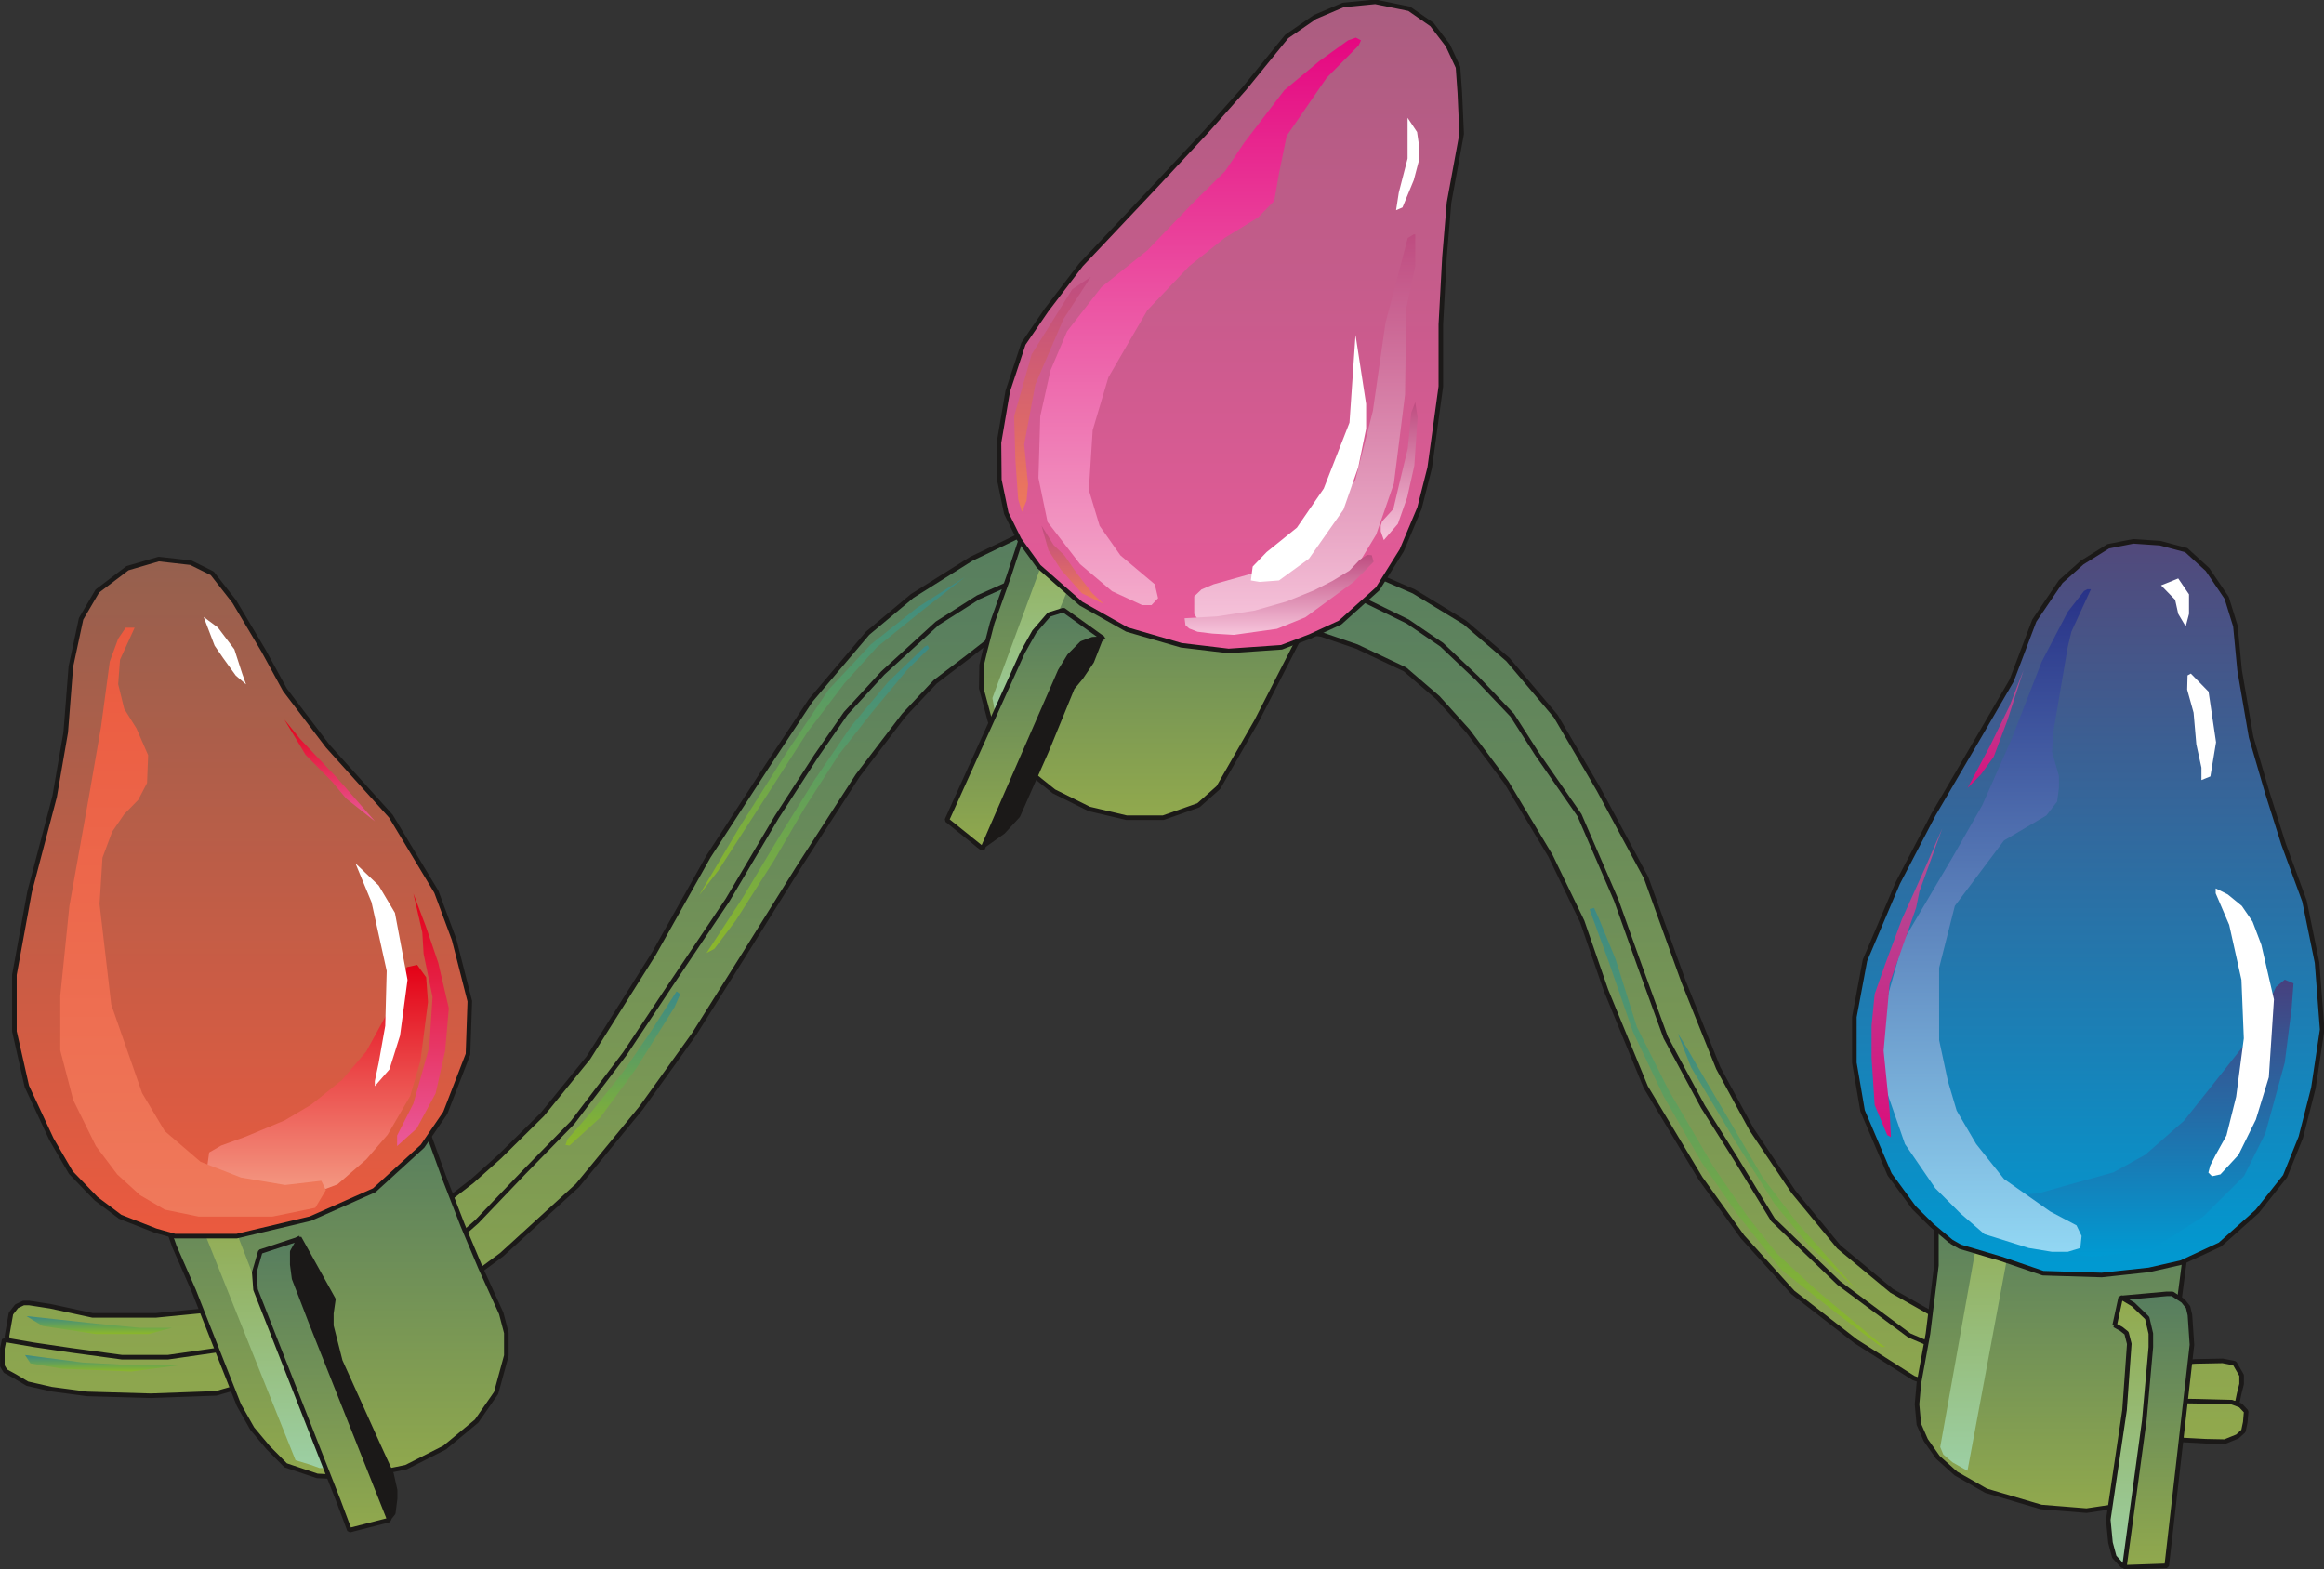 <svg xmlns="http://www.w3.org/2000/svg" version="1.2" width="480.869" height="85.93mm" viewBox="0 0 12723 8593" preserveAspectRatio="xMidYMid" fill-rule="evenodd" stroke-width="28.222" stroke-linejoin="round" xml:space="preserve"><rect x="0" y="0" width="12723" height="8593" fill="#333333" stroke="none"/><defs class="ClipPathGroup"><clipPath id="a" clipPathUnits="userSpaceOnUse"><path d="M0 0h12723v8593H0z"/></clipPath></defs><g class="SlideGroup"><g class="Slide" clip-path="url(#a)"><g class="Page"><g class="com.sun.star.drawing.PolyPolygonShape"><path class="BoundingBox" fill="none" d="M25 2875h12261v4900H25z"/><defs><linearGradient id="b" x1="6155" y1="7760" x2="6155" y2="2887" gradientUnits="userSpaceOnUse"><stop offset="0" style="stop-color:#91a94d"/><stop offset="1" style="stop-color:#567d5f"/></linearGradient></defs><path style="fill:url(#b)" d="m60 7413-22-96 12-69 10-56 31-40 38-18h30l117 18 231 50h346l307-30 638-193 594-363 193-149 150-134 234-231 252-310 358-569 300-534 315-485 244-369 312-368 244-204 323-203 243-117 328-55 1646 261 206 89 279 170 236 203 262 310 236 403 259 482 205 569 190 473 183 337 229 341 248 301 290 241 251 142 498 175 648 89 264-20 150-3 66 13 38 66v48l-13 51-10 48-73 41-214 43-957-162-709-234-780-693-374-639-366-975-284-630-567-710-447-264-465-114-1394-87-371 244-490 452-473 761-630 955-590 774-551 525-1438 546-906-21-110-76Z"/><path fill="none" stroke="#1B1918" stroke-width="25" stroke-linejoin="bevel" d="m60 7413-22-96 12-69 10-56 31-40 38-18h30l117 18 231 50h346l307-30 638-193 594-363 193-149 150-134 234-231 252-310 358-569 300-534 315-485 244-369 312-368 244-204 323-203 243-117 328-55 1646 261 206 89 279 170 236 203 262 310 236 403 259 482 205 569 190 473 183 337 229 341 248 301 290 241 251 142 498 175 648 89 264-20 150-3 66 13 38 66v48l-13 51-10 48-73 41-214 43-957-162-709-234-780-693-374-639-366-975-284-630-567-710-447-264-465-114-1394-87-371 244-490 452-473 761-630 955-590 774-551 525-1438 546-906-21-110-76Z"/></g><g class="com.sun.star.drawing.PolyPolygonShape"><path class="BoundingBox" fill="none" d="M0 3124h12311v4783H0z"/><defs><linearGradient id="c" x1="6155" y1="7893" x2="6155" y2="3137" gradientUnits="userSpaceOnUse"><stop offset="0" style="stop-color:#91a94d"/><stop offset="1" style="stop-color:#567d5f"/></linearGradient></defs><path style="fill:url(#c)" d="m23 7335 162 28 203 30 280 38h251l264-38 463-137 785-409 180-159 259-271 264-270 287-378 252-379 310-462 269-454 216-334 162-234 203-221 298-272 223-142 300-134 1804 144 249 122 186 127 193 183 193 203 137 214 231 333 201 465 127 356 144 396 204 379 182 289 201 330 361 347 386 287 424 180 701 173 447 7 193 5 48 18 31 33-5 59-10 48-33 30-69 28-104-2-427-23-503-84-670-239-315-200-346-269-276-305-229-319-300-500-218-531-130-376-173-358-241-402-211-282-165-183-180-155-264-125-193-66-300-43-1119-94-190 59-203 104-127 99-176 134-172 183-252 330-327 507-290 465-279 444-290 404-348 424-416 380-369 272-683 340-511 147-358 13-348-10-195-26-132-30-69-41-51-28-17-28v-96l10-48Z"/><path fill="none" stroke="#1B1918" stroke-width="25" stroke-linejoin="bevel" d="m23 7335 162 28 203 30 280 38h251l264-38 463-137 785-409 180-159 259-271 264-270 287-378 252-379 310-462 269-454 216-334 162-234 203-221 298-272 223-142 300-134 1804 144 249 122 186 127 193 183 193 203 137 214 231 333 201 465 127 356 144 396 204 379 182 289 201 330 361 347 386 287 424 180 701 173 447 7 193 5 48 18 31 33-5 59-10 48-33 30-69 28-104-2-427-23-503-84-670-239-315-200-346-269-276-305-229-319-300-500-218-531-130-376-173-358-241-402-211-282-165-183-180-155-264-125-193-66-300-43-1119-94-190 59-203 104-127 99-176 134-172 183-252 330-327 507-290 465-279 444-290 404-348 424-416 380-369 272-683 340-511 147-358 13-348-10-195-26-132-30-69-41-51-28-17-28v-96l10-48Z"/></g><g class="com.sun.star.drawing.PolyPolygonShape"><path class="BoundingBox" fill="none" d="M145 7206h797v99H145z"/><defs><linearGradient id="d" x1="543" y1="7304" x2="543" y2="7206" gradientUnits="userSpaceOnUse"><stop offset="0" style="stop-color:#8cb72a"/><stop offset="1" style="stop-color:#3c8a85"/></linearGradient></defs><path style="fill:url(#d)" d="m145 7206 160 17 218 24 242 23h176l-127 34H523l-290-44-88-54Z"/></g><g class="com.sun.star.drawing.PolyPolygonShape"><path class="BoundingBox" fill="none" d="M137 7419h846v91H137z"/><defs><linearGradient id="e" x1="559" y1="7509" x2="559" y2="7419" gradientUnits="userSpaceOnUse"><stop offset="0" style="stop-color:#8cb72a"/><stop offset="1" style="stop-color:#3c8a85"/></linearGradient></defs><path style="fill:url(#e)" d="m137 7419 314 41 278 15h252l-262 34-379-15-173-29-30-46Z"/></g><g class="com.sun.star.drawing.PolyPolygonShape"><path class="BoundingBox" fill="none" d="M3828 3160h1455v1742H3828z"/><defs><linearGradient id="f" x1="4555" y1="4900" x2="4555" y2="3159" gradientUnits="userSpaceOnUse"><stop offset="0" style="stop-color:#8cb72a"/><stop offset="1" style="stop-color:#3c8a85"/></linearGradient></defs><path style="fill:url(#f)" d="m3828 4901 218-368 263-417 228-341 231-247 253-201 261-167-28 22-198 155-255 206-177 197-204 269-205 320-283 438-104 134Z"/></g><g class="com.sun.star.drawing.PolyPolygonShape"><path class="BoundingBox" fill="none" d="M3868 3533h1219v1686H3868z"/><defs><linearGradient id="g" x1="4477" y1="5217" x2="4477" y2="3532" gradientUnits="userSpaceOnUse"><stop offset="0" style="stop-color:#8cb72a"/><stop offset="1" style="stop-color:#3c8a85"/></linearGradient></defs><path style="fill:url(#g)" d="m3868 5218 198-303 204-340 188-303 203-298 202-241 200-193 16-7 7 17-119 117-194 234-181 231-188 293-167 287-209 328-117 155-43 23Z"/></g><g class="com.sun.star.drawing.PolyPolygonShape"><path class="BoundingBox" fill="none" d="M8702 4971h1621v2405H8702z"/><defs><linearGradient id="h" x1="9511" y1="7375" x2="9511" y2="4971" gradientUnits="userSpaceOnUse"><stop offset="0" style="stop-color:#8cb72a"/><stop offset="1" style="stop-color:#3c8a85"/></linearGradient></defs><path style="fill:url(#h)" d="m8702 4978 104 285 134 387 169 355 208 361 198 287 239 301 311 244 234 177h22l-27-17-351-295-212-196-162-204-191-279-244-417-173-345-117-372-92-224-25-55-25 7Z"/></g><g class="com.sun.star.drawing.PolyPolygonShape"><path class="BoundingBox" fill="none" d="M9185 5657h977v1402h-977z"/><defs><linearGradient id="i" x1="9673" y1="7057" x2="9673" y2="5656" gradientUnits="userSpaceOnUse"><stop offset="0" style="stop-color:#8cb72a"/><stop offset="1" style="stop-color:#3c8a85"/></linearGradient></defs><path style="fill:url(#i)" d="m9185 5657 73 187 236 395 220 351 185 224 262 244-71-79-254-288-187-246-190-325-163-276-58-101-53-86Z"/></g><g class="com.sun.star.drawing.PolyPolygonShape"><path class="BoundingBox" fill="none" d="M3096 5428h629v845h-629z"/><defs><linearGradient id="j" x1="3410" y1="6272" x2="3410" y2="5428" gradientUnits="userSpaceOnUse"><stop offset="0" style="stop-color:#8cb72a"/><stop offset="1" style="stop-color:#3c8a85"/></linearGradient></defs><path style="fill:url(#j)" d="m3704 5428-143 223-150 219-176 221-129 148-10 30 22 3 168-153 199-272 208-333 31-71-20-15Z"/></g><g class="com.sun.star.drawing.PolyPolygonShape"><path class="BoundingBox" fill="none" d="M894 6116h1892v1989H894z"/><defs><linearGradient id="k" x1="1839" y1="8091" x2="1839" y2="6129" gradientUnits="userSpaceOnUse"><stop offset="0" style="stop-color:#91a94d"/><stop offset="1" style="stop-color:#567d5f"/></linearGradient></defs><path style="fill:url(#k)" d="m907 6688 48 137 106 242 117 297 130 329 73 129 87 104 96 97 173 58 204 10 282-58 211-107 175-145 107-154 56-205v-124l-28-107-114-251-97-231-99-255-69-191-48-134-590 162-820 397Z"/><path fill="none" stroke="#1B1918" stroke-width="25" stroke-linejoin="bevel" d="m907 6688 48 137 106 242 117 297 130 329 73 129 87 104 96 97 173 58 204 10 282-58 211-107 175-145 107-154 56-205v-124l-28-107-114-251-97-231-99-255-69-191-48-134-590 162-820 397Z"/></g><g class="com.sun.star.drawing.PolyPolygonShape"><path class="BoundingBox" fill="none" d="M1059 6599h736v1440h-736z"/><defs><linearGradient id="l" x1="1426" y1="8037" x2="1426" y2="6598" gradientUnits="userSpaceOnUse"><stop offset="0" style="stop-color:#9ccfa4"/><stop offset="1" style="stop-color:#91a94d"/></linearGradient></defs><path style="fill:url(#l)" d="m1059 6599 559 1396 82 25 50 18h44l-545-1409-190-30Z"/></g><g class="com.sun.star.drawing.PolyPolygonShape"><path class="BoundingBox" fill="none" d="M66 3048h2520v3734H66z"/><defs><linearGradient id="m" x1="1325" y1="6767" x2="1325" y2="3060" gradientUnits="userSpaceOnUse"><stop offset="0" style="stop-color:#eb5a3f"/><stop offset="1" style="stop-color:#95604e"/></linearGradient></defs><path style="fill:url(#m)" d="m852 6738-194-76-132-99-138-143-106-182-135-290-68-301v-310l83-454 137-521 61-353 28-359 56-262 89-152 165-125 171-50 176 20 117 58 121 155 160 269 117 214 234 308 346 384 249 414 97 261 86 338-10 290-124 321-125 183-264 241-349 155-404 96H958l-106-30Z"/><path fill="none" stroke="#1B1918" stroke-width="25" stroke-linejoin="bevel" d="m852 6738-194-76-132-99-138-143-106-182-135-290-68-301v-310l83-454 137-521 61-353 28-359 56-262 89-152 165-125 171-50 176 20 117 58 121 155 160 269 117 214 234 308 346 384 249 414 97 261 86 338-10 290-124 321-125 183-264 241-349 155-404 96H958l-106-30Z"/></g><g class="com.sun.star.drawing.PolyPolygonShape"><path class="BoundingBox" fill="none" d="M1118 5282h1226v1349H1118z"/><defs><linearGradient id="n" x1="1730" y1="6629" x2="1730" y2="5282" gradientUnits="userSpaceOnUse"><stop offset="0" style="stop-color:#f5a68b"/><stop offset="1" style="stop-color:#e30016"/></linearGradient></defs><path style="fill:url(#n)" d="m1145 6310 66-38 135-49 213-89 145-86 169-136 132-155 107-195 48-153 68-114 56-12 49 68 10 135-41 320-56 194-124 213-117 135-158 137-277 104-193 41-178-5-81-115 27-200Z"/></g><g class="com.sun.star.drawing.PolyPolygonShape"><path class="BoundingBox" fill="none" d="M330 3437h1455v3226H330z"/><defs><linearGradient id="o" x1="1057" y1="6661" x2="1057" y2="3437" gradientUnits="userSpaceOnUse"><stop offset="0" style="stop-color:#ef795b"/><stop offset="1" style="stop-color:#eb5a3f"/></linearGradient></defs><path style="fill:url(#o)" d="M737 3437h-49l-41 60-46 125-48 358-66 381-107 599-50 492v299l71 272 124 252 117 155 125 114 135 79 185 38h405l234-48 58-97-25-51-198 23-242-41-221-86-196-168-124-208-169-485-64-550 16-254 53-142 66-96 77-79 48-92 6-152-64-147-67-107-33-135 10-134 80-175Z"/></g><g class="com.sun.star.drawing.PolyPolygonShape"><path class="BoundingBox" fill="none" d="M1115 3378h233v370h-233z"/><defs><linearGradient id="p" x1="1231" y1="3746" x2="1231" y2="3377" gradientUnits="userSpaceOnUse"><stop offset="0" style="stop-color:#fff"/><stop offset="1" style="stop-color:#fff"/></linearGradient></defs><path style="fill:url(#p)" d="m1115 3378 78 58 90 119 43 133 21 59-56-48-70-97-46-67-60-157Z"/></g><g class="com.sun.star.drawing.PolyPolygonShape"><path class="BoundingBox" fill="none" d="M1946 4727h286v1221h-286z"/><defs><linearGradient id="q" x1="2088" y1="5947" x2="2088" y2="4727" gradientUnits="userSpaceOnUse"><stop offset="0" style="stop-color:#fff"/><stop offset="1" style="stop-color:#fff"/></linearGradient></defs><path style="fill:url(#q)" d="m1946 4727 88 213 83 376-8 301-36 203-21 99v28l80-92 58-185 41-305-69-367-89-150-127-121Z"/></g><g class="com.sun.star.drawing.PolyPolygonShape"><path class="BoundingBox" fill="none" d="M2173 4892h285v1384h-285z"/><defs><linearGradient id="r" x1="2315" y1="6274" x2="2315" y2="4891" gradientUnits="userSpaceOnUse"><stop offset="0" style="stop-color:#ea5a9a"/><stop offset="1" style="stop-color:#e30016"/></linearGradient></defs><path style="fill:url(#r)" d="m2263 4892 69 182 67 197 58 249-20 234-52 232-104 193-107 96v-58l89-175 87-309 18-274-49-237-7-117-49-213Z"/></g><g class="com.sun.star.drawing.PolyPolygonShape"><path class="BoundingBox" fill="none" d="M1557 3940h497v558h-497z"/><defs><linearGradient id="s" x1="1805" y1="4496" x2="1805" y2="3939" gradientUnits="userSpaceOnUse"><stop offset="0" style="stop-color:#ea5a9a"/><stop offset="1" style="stop-color:#e30016"/></linearGradient></defs><path style="fill:url(#s)" d="m2053 4497-206-236-204-215-86-106 116 193 146 148 76 91 158 125Z"/></g><g class="com.sun.star.drawing.PolyPolygonShape"><path class="BoundingBox" fill="none" d="M1491 6764h686v1572h-686z"/><defs><linearGradient id="t" x1="1833" y1="8321" x2="1833" y2="6776" gradientUnits="userSpaceOnUse"><stop offset="0" style="stop-color:#1b1918"/><stop offset="1" style="stop-color:#1b1918"/></linearGradient></defs><path style="fill:url(#t)" d="m1638 6777 187 337-11 77v68l49 193 214 474 66 144 20 89v46l-10 79-30 38-136-18-307-582-176-811 134-134Z"/><path fill="none" stroke="#1B1918" stroke-width="25" stroke-linejoin="bevel" d="m1638 6777 187 337-11 77v68l49 193 214 474 66 144 20 89v46l-10 79-30 38-136-18-307-582-176-811 134-134Z"/></g><g class="com.sun.star.drawing.PolyPolygonShape"><path class="BoundingBox" fill="none" d="M1379 6769h767v1623h-767z"/><defs><linearGradient id="u" x1="1762" y1="8378" x2="1762" y2="6782" gradientUnits="userSpaceOnUse"><stop offset="0" style="stop-color:#91a94d"/><stop offset="1" style="stop-color:#567d5f"/></linearGradient></defs><path style="fill:url(#u)" d="m1640 6782-215 71-33 114 7 94 453 1154 61 163 219-56-426-1073-96-249-10-76v-71l40-71Z"/><path fill="none" stroke="#1B1918" stroke-width="25" stroke-linejoin="bevel" d="m1640 6782-215 71-33 114 7 94 453 1154 61 163 219-56-426-1073-96-249-10-76v-71l40-71Z"/></g><g class="com.sun.star.drawing.PolyPolygonShape"><path class="BoundingBox" fill="none" d="M5359 2817h1806v1674H5359z"/><defs><linearGradient id="v" x1="6261" y1="4476" x2="6261" y2="2829" gradientUnits="userSpaceOnUse"><stop offset="0" style="stop-color:#91a94d"/><stop offset="1" style="stop-color:#567d5f"/></linearGradient></defs><path style="fill:url(#v)" d="m5598 2926-77 234-89 250-40 155-18 76-2 127 48 180 137 214 213 171 193 96 204 48h201l193-68 109-97 209-364 272-531-562-412-402-175-589 96Z"/><path fill="none" stroke="#1B1918" stroke-width="25" stroke-linejoin="bevel" d="m5598 2926-77 234-89 250-40 155-18 76-2 127 48 180 137 214 213 171 193 96 204 48h201l193-68 109-97 209-364 272-531-562-412-402-175-589 96Z"/></g><g class="com.sun.star.drawing.PolyPolygonShape"><path class="BoundingBox" fill="none" d="M5433 2799h591v1240h-591z"/><defs><linearGradient id="w" x1="5728" y1="4037" x2="5728" y2="2799" gradientUnits="userSpaceOnUse"><stop offset="0" style="stop-color:#9ccfa4"/><stop offset="1" style="stop-color:#91a94d"/></linearGradient></defs><path style="fill:url(#w)" d="m5797 2834-364 988 10 55 23 74 45 86 512-1238-226 35Z"/></g><g class="com.sun.star.drawing.PolyPolygonShape"><path class="BoundingBox" fill="none" d="M5456-3h2560v3581H5456z"/><defs><linearGradient id="x" x1="6735" y1="3564" x2="6735" y2="10" gradientUnits="userSpaceOnUse"><stop offset="0" style="stop-color:#ea5a9a"/><stop offset="1" style="stop-color:#aa5d80"/></linearGradient></defs><path style="fill:url(#x)" d="m5580 2954-71-144-38-183-2-203 48-282 86-260 125-183 190-249 406-430 277-297 212-239 231-284 155-107 155-66 175-17 186 38 124 86 87 114 56 120 10 142 10 223-69 376-25 298-20 370v339l-61 445-56 221-97 231-132 211-206 185-165 76-155 59-290 20-259-31-297-86-252-142-231-203-107-148Z"/><path fill="none" stroke="#1B1918" stroke-width="25" stroke-linejoin="bevel" d="m5580 2954-71-144-38-183-2-203 48-282 86-260 125-183 190-249 406-430 277-297 212-239 231-284 155-107 155-66 175-17 186 38 124 86 87 114 56 120 10 142 10 223-69 376-25 298-20 370v339l-61 445-56 221-97 231-132 211-206 185-165 76-155 59-290 20-259-31-297-86-252-142-231-203-107-148Z"/></g><g class="com.sun.star.drawing.PolyPolygonShape"><path class="BoundingBox" fill="none" d="M6538 1283h1211v2166H6538z"/><defs><linearGradient id="y" x1="7143" y1="3447" x2="7143" y2="1282" gradientUnits="userSpaceOnUse"><stop offset="0" style="stop-color:#f7c5dc"/><stop offset="1" style="stop-color:#be4c80"/></linearGradient></defs><path style="fill:url(#y)" d="M7748 1283h-8l-33 20-122 465-69 482-96 377-173 262-130 134-155 87-143 40-175 49-66 28-40 38v96l30 48 76 28 89 11 211-31 214-76 163-125 107-114 106-175 97-280 61-486 7-475 49-228v-175Z"/></g><g class="com.sun.star.drawing.PolyPolygonShape"><path class="BoundingBox" fill="none" d="M5685 206h1768v3108H5685z"/><defs><linearGradient id="z" x1="6568" y1="3312" x2="6568" y2="205" gradientUnits="userSpaceOnUse"><stop offset="0" style="stop-color:#f3abcb"/><stop offset="1" style="stop-color:#e50780"/></linearGradient></defs><path style="fill:url(#z)" d="m7451 221-28-15-43 15-158 114-190 158-221 289-104 155-177 175-249 259-251 201-188 242-91 214-56 251-10 338 50 241 178 231 175 148 165 76h51l36-38-18-76-188-158-114-162-59-196 21-328 86-289 213-367 229-241 194-155 183-112 89-91 25-145 43-211 219-318 175-177 13-28Z"/></g><g class="com.sun.star.drawing.PolyPolygonShape"><path class="BoundingBox" fill="none" d="M7643 645h129v507h-129z"/><defs><linearGradient id="A" x1="7707" y1="1151" x2="7707" y2="645" gradientUnits="userSpaceOnUse"><stop offset="0" style="stop-color:#fff"/><stop offset="1" style="stop-color:#fff"/></linearGradient></defs><path style="fill:url(#A)" d="M7706 645v223l-48 186-15 97 35-15 62-150 31-118-3-76-10-69-52-78Z"/></g><g class="com.sun.star.drawing.PolyPolygonShape"><path class="BoundingBox" fill="none" d="M6848 1833h632v1354h-632z"/><defs><linearGradient id="B" x1="7163" y1="3186" x2="7163" y2="1834" gradientUnits="userSpaceOnUse"><stop offset="0" style="stop-color:#fff"/><stop offset="1" style="stop-color:#fff"/></linearGradient></defs><path style="fill:url(#B)" d="m7421 1834-33 480-141 361-147 214-166 134-76 79-10 76 48 8 106-8 164-119 189-269 81-232 43-211v-135l-58-378Z"/></g><g class="com.sun.star.drawing.PolyPolygonShape"><path class="BoundingBox" fill="none" d="M5552 1516h422v1287h-422z"/><defs><linearGradient id="C" x1="5762" y1="2802" x2="5762" y2="1516" gradientUnits="userSpaceOnUse"><stop offset="0" style="stop-color:#ef795b"/><stop offset="1" style="stop-color:#be4c80"/></linearGradient></defs><path style="fill:url(#C)" d="m5595 2802-21-69-15-213-7-241 96-339 222-356 102-68-150 231-154 358-61 328 21 219-8 89-25 61Z"/></g><g class="com.sun.star.drawing.PolyPolygonShape"><path class="BoundingBox" fill="none" d="M5702 2877h340v430h-340z"/><defs><linearGradient id="D" x1="5871" y1="3306" x2="5871" y2="2878" gradientUnits="userSpaceOnUse"><stop offset="0" style="stop-color:#ef795b"/><stop offset="1" style="stop-color:#be4c80"/></linearGradient></defs><path style="fill:url(#D)" d="m5702 2878 38 135 69 107 114 128 118 58-61-58-84-108-69-99-59-57-66-106Z"/></g><g class="com.sun.star.drawing.PolyPolygonShape"><path class="BoundingBox" fill="none" d="M6484 3037h1037v440H6484z"/><defs><linearGradient id="E" x1="7002" y1="3476" x2="7002" y2="3038" gradientUnits="userSpaceOnUse"><stop offset="0" style="stop-color:#f7c5dc"/><stop offset="1" style="stop-color:#be4c80"/></linearGradient></defs><path style="fill:url(#E)" d="m6485 3385 177-10 207-32 175-50 150-61 100-51 94-57 56-59 41-27 25 2 10 36-109 110-265 194-155 63-236 33-118-7-81-10-46-18-20-18-5-38Z"/></g><g class="com.sun.star.drawing.PolyPolygonShape"><path class="BoundingBox" fill="none" d="M7559 2202h203v756h-203z"/><defs><linearGradient id="F" x1="7660" y1="2956" x2="7660" y2="2201" gradientUnits="userSpaceOnUse"><stop offset="0" style="stop-color:#f7c5dc"/><stop offset="1" style="stop-color:#be4c80"/></linearGradient></defs><path style="fill:url(#F)" d="m7576 2957 77-89 51-145 39-174 18-264-13-83-22 58-19 196-46 191-33 140-62 68-7 23v31l17 48Z"/></g><g class="com.sun.star.drawing.PolyPolygonShape"><path class="BoundingBox" fill="none" d="M5306 3416h734v1229h-734z"/><defs><linearGradient id="G" x1="5672" y1="4631" x2="5672" y2="3429" gradientUnits="userSpaceOnUse"><stop offset="0" style="stop-color:#1b1918"/><stop offset="1" style="stop-color:#1b1918"/></linearGradient></defs><path style="fill:url(#G)" d="m5840 3429 186 68-49 125-58 86-48 58-143 349-100 226-55 125-82 89-96 68-36 8-30-28-10-251 475-837 46-86Z"/><path fill="none" stroke="#1B1918" stroke-width="25" stroke-linejoin="bevel" d="m5840 3429 186 68-49 125-58 86-48 58-143 349-100 226-55 125-82 89-96 68-36 8-30-28-10-251 475-837 46-86Z"/></g><g class="com.sun.star.drawing.PolyPolygonShape"><path class="BoundingBox" fill="none" d="M5171 3327h884v1334h-884z"/><defs><linearGradient id="H" x1="5612" y1="4646" x2="5612" y2="3339" gradientUnits="userSpaceOnUse"><stop offset="0" style="stop-color:#91a94d"/><stop offset="1" style="stop-color:#567d5f"/></linearGradient></defs><path style="fill:url(#H)" d="m6041 3497-219-157-79 25-81 94-63 112-415 919 195 157 425-974 50-82 68-69 59-22 60-3Z"/><path fill="none" stroke="#1B1918" stroke-width="25" stroke-linejoin="bevel" d="m6041 3497-219-157-79 25-81 94-63 112-415 919 195 157 425-974 50-82 68-69 59-22 60-3Z"/></g><g class="com.sun.star.drawing.PolyPolygonShape"><path class="BoundingBox" fill="none" d="M10482 6548h1506v1737h-1506z"/><defs><linearGradient id="I" x1="11234" y1="8271" x2="11234" y2="6561" gradientUnits="userSpaceOnUse"><stop offset="0" style="stop-color:#91a94d"/><stop offset="1" style="stop-color:#567d5f"/></linearGradient></defs><path style="fill:url(#I)" d="M10601 6743v186l-46 373-50 273-10 114 10 109 38 87 66 94 99 89 165 94 302 89 248 20 241-36 112-83 61-110 89-885 48-368-445-114-646-114-282 182Z"/><path fill="none" stroke="#1B1918" stroke-width="25" stroke-linejoin="bevel" d="M10601 6743v186l-46 373-50 273-10 114 10 109 38 87 66 94 99 89 165 94 302 89 248 20 241-36 112-83 61-110 89-885 48-368-445-114-646-114-282 182Z"/></g><g class="com.sun.star.drawing.PolyPolygonShape"><path class="BoundingBox" fill="none" d="M10621 6518h437v1537h-437z"/><defs><linearGradient id="J" x1="10839" y1="8052" x2="10839" y2="6517" gradientUnits="userSpaceOnUse"><stop offset="0" style="stop-color:#9ccfa4"/><stop offset="1" style="stop-color:#91a94d"/></linearGradient></defs><path style="fill:url(#J)" d="m10871 6528-249 1395 17 41 51 43 81 46 286-1535-186 10Z"/></g><g class="com.sun.star.drawing.PolyPolygonShape"><path class="BoundingBox" fill="none" d="M10139 2951h2588v4044h-2588z"/><defs><linearGradient id="K" x1="11432" y1="6980" x2="11432" y2="2963" gradientUnits="userSpaceOnUse"><stop offset="0" style="stop-color:#009ad2"/><stop offset="1" style="stop-color:#52497b"/></linearGradient></defs><path style="fill:url(#K)" d="m10682 6798-106-89-97-96-134-183-148-348-45-263v-251l58-310 180-424 196-376 251-429 176-303 124-328 145-214 117-104 143-89 137-27 147 10 143 38 116 106 105 155 48 155 23 242 63 366 89 305 89 282 114 310 69 338 28 366-48 320-69 270-86 213-153 193-203 181-213 99-176 40-259 28-321-10-231-79-223-66-49-28Z"/><path fill="none" stroke="#1B1918" stroke-width="25" stroke-linejoin="bevel" d="m10682 6798-106-89-97-96-134-183-148-348-45-263v-251l58-310 180-424 196-376 251-429 176-303 124-328 145-214 117-104 143-89 137-27 147 10 143 38 116 106 105 155 48 155 23 242 63 366 89 305 89 282 114 310 69 338 28 366-48 320-69 270-86 213-153 193-203 181-213 99-176 40-259 28-321-10-231-79-223-66-49-28Z"/></g><g class="com.sun.star.drawing.PolyPolygonShape"><path class="BoundingBox" fill="none" d="M10970 5363h1587v1519h-1587z"/><defs><linearGradient id="L" x1="11763" y1="6880" x2="11763" y2="5363" gradientUnits="userSpaceOnUse"><stop offset="0" style="stop-color:#009ad2"/><stop offset="1" style="stop-color:#47407e"/></linearGradient></defs><path style="fill:url(#L)" d="m11046 6543 117-10 162-46 245-68 175-97 211-185 175-220 184-233 87-155 58-125 48-40 48 20-10 134-38 300-106 387-117 234-222 221-290 185-320 36-194-28-213-127-76-104 76-79Z"/></g><g class="com.sun.star.drawing.PolyPolygonShape"><path class="BoundingBox" fill="none" d="M10295 3226h1153v3629h-1153z"/><defs><linearGradient id="M" x1="10871" y1="6854" x2="10871" y2="3226" gradientUnits="userSpaceOnUse"><stop offset="0" style="stop-color:#92d7f3"/><stop offset="1" style="stop-color:#283287"/></linearGradient></defs><path style="fill:url(#M)" d="M11447 3226h-20l-18 10-89 114-142 272-166 426-160 361-160 280-273 463-124 444 17 331 117 337 166 242 137 137 132 114 242 76 128 21h86l69-21 7-66-28-58-144-76-253-178-152-191-107-183-48-162-48-224v-396l86-339 269-358 232-137 59-76 10-76v-64l-38-132 7-109 79-465 20-84 107-233Z"/></g><g class="com.sun.star.drawing.PolyPolygonShape"><path class="BoundingBox" fill="none" d="M11974 3688h159v584h-159z"/><defs><linearGradient id="N" x1="12053" y1="4270" x2="12053" y2="3687" gradientUnits="userSpaceOnUse"><stop offset="0" style="stop-color:#fff"/><stop offset="1" style="stop-color:#fff"/></linearGradient></defs><path style="fill:url(#N)" d="m11994 3688-18 10-2 78 35 126 15 173 28 128v68l49-20 31-187-41-277-97-99Z"/></g><g class="com.sun.star.drawing.PolyPolygonShape"><path class="BoundingBox" fill="none" d="M11831 3167h154v264h-154z"/><defs><linearGradient id="O" x1="11907" y1="3429" x2="11907" y2="3166" gradientUnits="userSpaceOnUse"><stop offset="0" style="stop-color:#fff"/><stop offset="1" style="stop-color:#fff"/></linearGradient></defs><path style="fill:url(#O)" d="m11831 3205 77 79 17 77 41 69 18-69v-107l-59-87-94 38Z"/></g><g class="com.sun.star.drawing.PolyPolygonShape"><path class="BoundingBox" fill="none" d="M12090 4864h360v1577h-360z"/><defs><linearGradient id="P" x1="12269" y1="6440" x2="12269" y2="4864" gradientUnits="userSpaceOnUse"><stop offset="0" style="stop-color:#fff"/><stop offset="1" style="stop-color:#fff"/></linearGradient></defs><path style="fill:url(#P)" d="M12130 4864v27l74 173 67 301 13 320-42 320-53 212-59 106-30 59-10 38 20 20 46-10 99-107 95-193 71-232 28-426-69-299-48-127-59-86-77-63-66-33Z"/></g><g class="com.sun.star.drawing.PolyPolygonShape"><path class="BoundingBox" fill="none" d="M10246 4536h389v1691h-389z"/><defs><linearGradient id="Q" x1="10439" y1="6226" x2="10439" y2="4536" gradientUnits="userSpaceOnUse"><stop offset="0" style="stop-color:#da0f7c"/><stop offset="1" style="stop-color:#ab5599"/></linearGradient></defs><path style="fill:url(#Q)" d="m10633 4536-87 200-135 300-87 234-61 173-17 173v175l17 259 69 165 20 11-7-145-33-328 33-368 145-415 18-89 125-345Z"/></g><g class="com.sun.star.drawing.PolyPolygonShape"><path class="BoundingBox" fill="none" d="M10772 3669h307v646h-307z"/><defs><linearGradient id="R" x1="10925" y1="4314" x2="10925" y2="3670" gradientUnits="userSpaceOnUse"><stop offset="0" style="stop-color:#da0f7c"/><stop offset="1" style="stop-color:#ab5599"/></linearGradient></defs><path style="fill:url(#R)" d="m10772 4314 122-229 108-221 76-194-87 270-76 203-70 97-73 74Z"/></g><g class="com.sun.star.drawing.PolyPolygonShape"><path class="BoundingBox" fill="none" d="M11529 7091h379v1496h-379z"/><defs><linearGradient id="S" x1="11718" y1="8572" x2="11718" y2="7103" gradientUnits="userSpaceOnUse"><stop offset="0" style="stop-color:#9ccfa4"/><stop offset="1" style="stop-color:#91a94d"/></linearGradient></defs><path style="fill:url(#S)" d="m11577 7256 33-152 218 66 66 281-153 1056-72 66h-49l-45-49-21-78-12-125 89-600 26-363-15-59-29-23-36-20Z"/><path fill="none" stroke="#1B1918" stroke-width="25" stroke-linejoin="bevel" d="m11577 7256 33-152 218 66 66 281-153 1056-72 66h-49l-45-49-21-78-12-125 89-600 26-363-15-59-29-23-36-20Z"/></g><g class="com.sun.star.drawing.PolyPolygonShape"><path class="BoundingBox" fill="none" d="M11605 7071h409v1524h-409z"/><defs><linearGradient id="T" x1="11809" y1="8580" x2="11809" y2="7083" gradientUnits="userSpaceOnUse"><stop offset="0" style="stop-color:#91a94d"/><stop offset="1" style="stop-color:#567d5f"/></linearGradient></defs><path style="fill:url(#T)" d="m11618 7106 244-22h31l58 38 28 35 10 43 11 163-138 1210-232 8 109-802 36-403v-74l-20-86-77-74-60-36Z"/><path fill="none" stroke="#1B1918" stroke-width="25" stroke-linejoin="bevel" d="m11618 7106 244-22h31l58 38 28 35 10 43 11 163-138 1210-232 8 109-802 36-403v-74l-20-86-77-74-60-36Z"/></g></g></g></g></svg>
